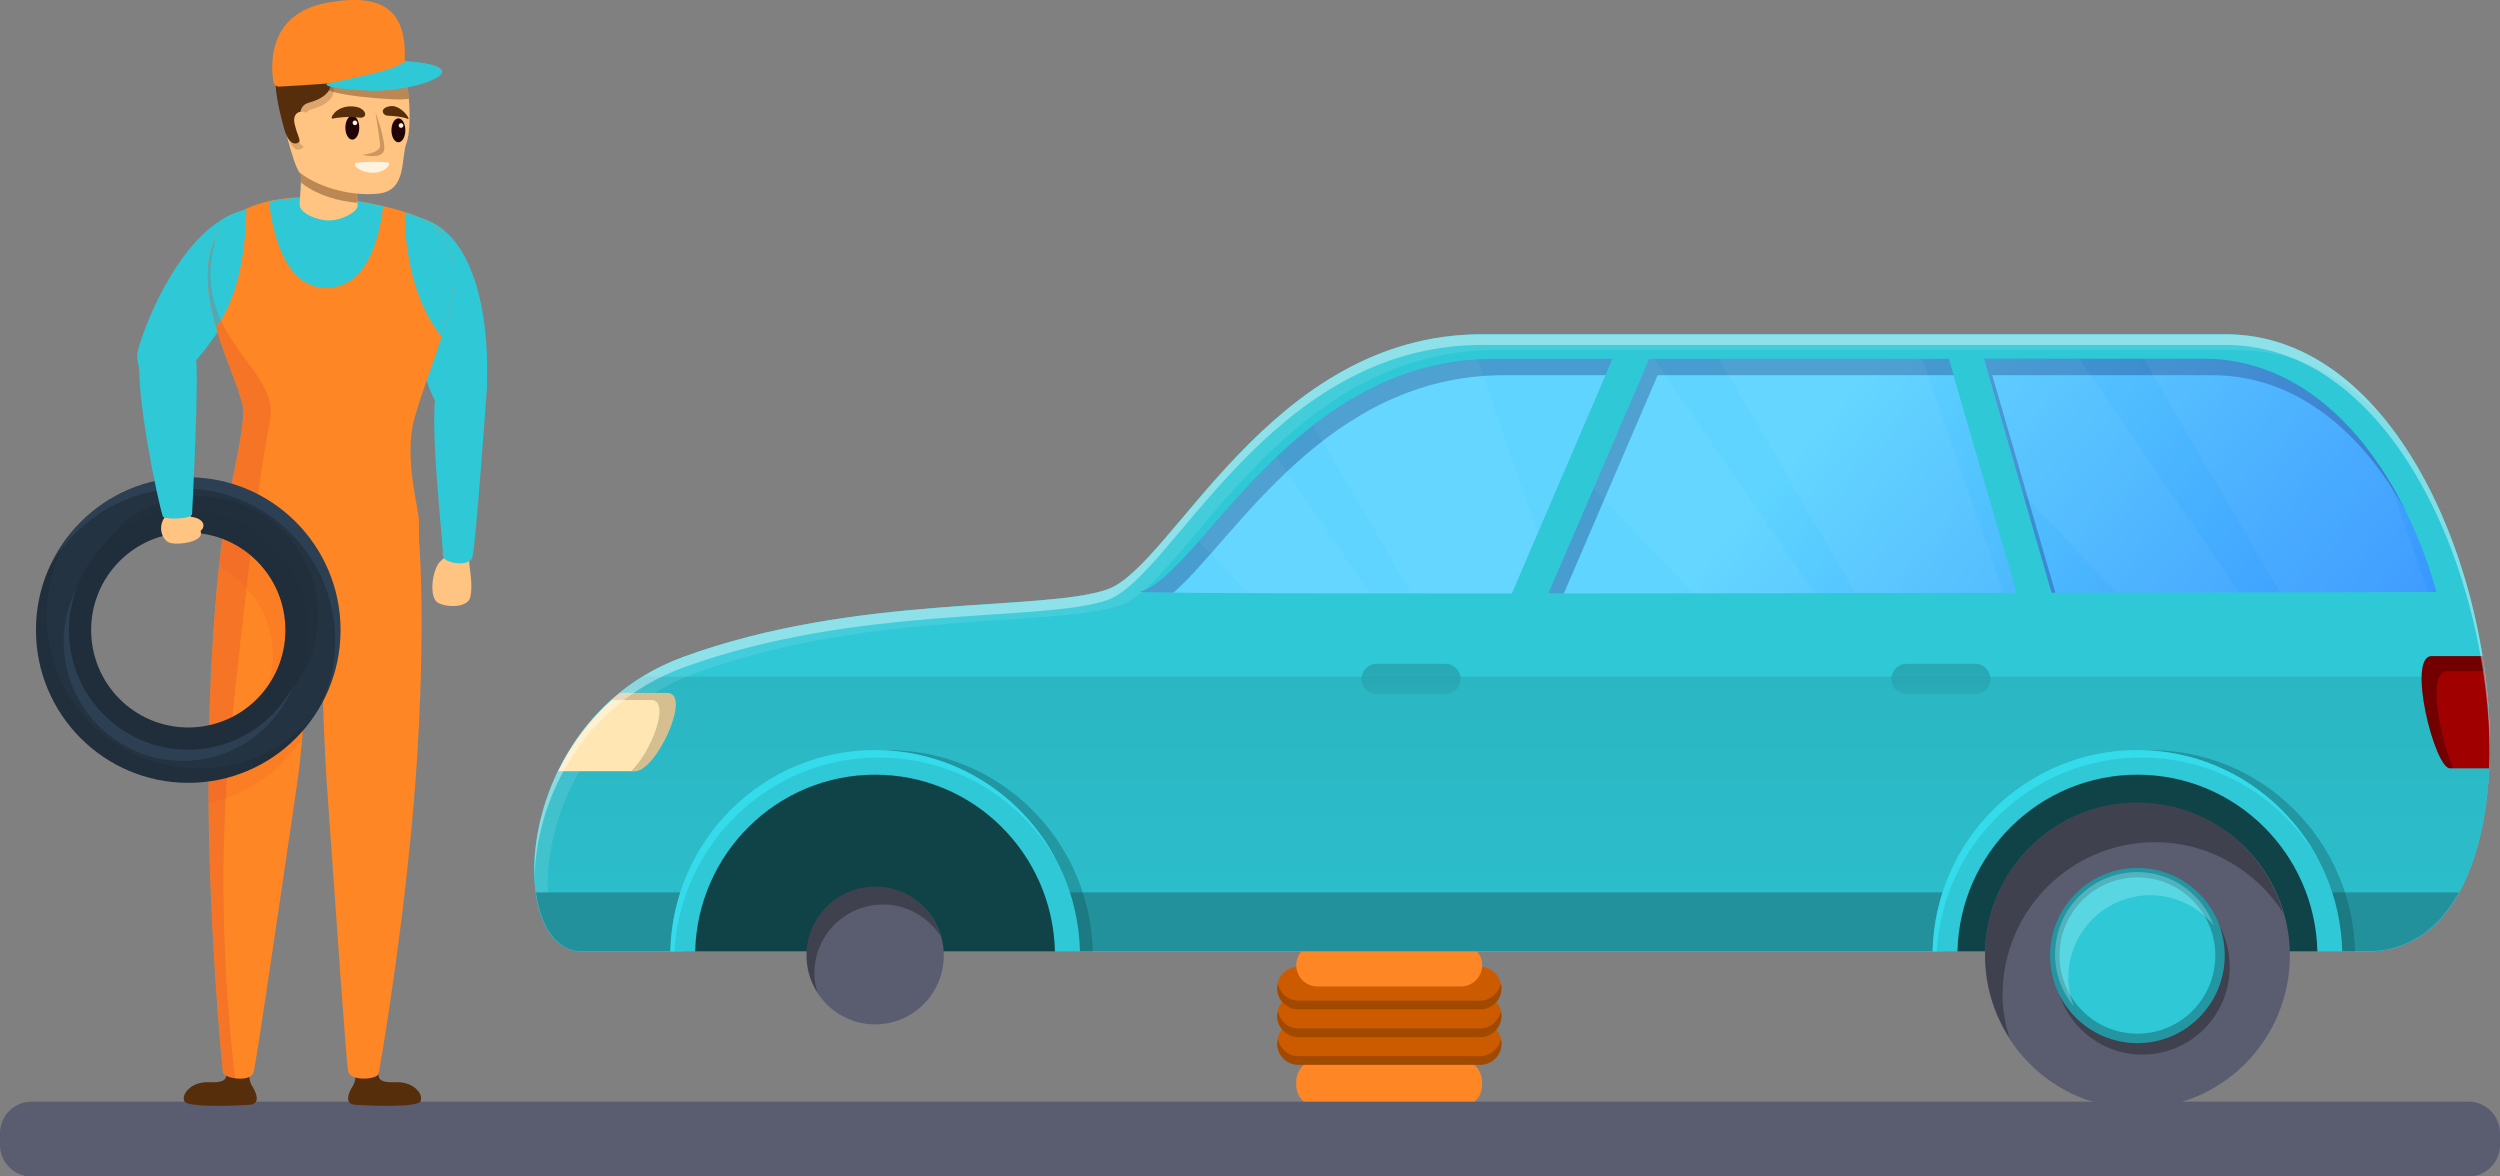 <svg width="238" height="112" viewBox="0 0 238 112" fill="none" xmlns="http://www.w3.org/2000/svg">
<rect x="0" y="0" width="238" height="112" fill="#808080" stroke="none"/>
<g clip-path="url(#clip0)">
<path d="M138.942 105.433H125.548C124.365 105.433 123.402 104.467 123.402 103.28V102.98C123.402 101.793 124.365 100.827 125.548 100.827H138.942C140.125 100.827 141.087 101.793 141.087 102.98V103.28C141.103 104.467 140.141 105.433 138.942 105.433Z" fill="#FF8624"/>
<path d="M140.913 101.365H123.591C122.486 101.365 121.571 100.463 121.571 99.339C121.571 98.231 122.471 97.313 123.591 97.313H140.913C142.017 97.313 142.932 98.215 142.932 99.339C142.932 100.463 142.017 101.365 140.913 101.365Z" fill="#CC5B00"/>
<path opacity="0.3" d="M140.914 100.541H123.591C122.629 100.541 121.856 99.845 121.667 98.943C121.635 99.085 121.588 99.212 121.588 99.354C121.588 100.462 122.487 101.38 123.607 101.38H140.93C142.034 101.38 142.949 100.478 142.949 99.354C142.949 99.212 142.902 99.085 142.87 98.943C142.649 99.845 141.876 100.541 140.914 100.541Z" fill="#421E00"/>
<path d="M140.913 98.723H123.591C122.486 98.723 121.571 97.821 121.571 96.697C121.571 95.589 122.471 94.671 123.591 94.671H140.913C142.017 94.671 142.932 95.573 142.932 96.697C142.932 97.821 142.017 98.723 140.913 98.723Z" fill="#CC5B00"/>
<path opacity="0.3" d="M140.914 97.899H123.591C122.629 97.899 121.856 97.203 121.667 96.301C121.635 96.443 121.588 96.57 121.588 96.712C121.588 97.82 122.487 98.738 123.607 98.738H140.93C142.034 98.738 142.949 97.836 142.949 96.712C142.949 96.57 142.902 96.443 142.87 96.301C142.649 97.203 141.876 97.899 140.914 97.899Z" fill="#421E00"/>
<path d="M140.913 96.095H123.591C122.486 96.095 121.571 95.193 121.571 94.07C121.571 92.962 122.471 92.044 123.591 92.044H140.913C142.017 92.044 142.932 92.946 142.932 94.07C142.932 95.193 142.017 96.095 140.913 96.095Z" fill="#CC5B00"/>
<path opacity="0.3" d="M140.914 95.257H123.591C122.629 95.257 121.856 94.561 121.667 93.659C121.635 93.801 121.588 93.928 121.588 94.07C121.588 95.178 122.487 96.096 123.607 96.096H140.93C142.034 96.096 142.949 95.194 142.949 94.07C142.949 93.928 142.902 93.801 142.87 93.659C142.649 94.561 141.876 95.257 140.914 95.257Z" fill="#421E00"/>
<path d="M139.084 93.912H125.422C124.317 93.912 123.402 93.01 123.402 91.886C123.402 90.778 124.302 89.861 125.422 89.861H139.084C140.188 89.861 141.103 90.763 141.103 91.886C141.103 93.01 140.188 93.912 139.084 93.912Z" fill="#FF8624"/>
<path d="M89.955 90.572C83.172 90.572 62.678 90.572 55.358 90.572C48.038 90.572 48.574 68.542 65.076 62.529C81.578 56.515 99.153 58.255 105.4 56.119C111.648 53.983 120.845 31.826 141.07 31.826C161.295 31.826 185.78 31.826 211.874 31.826C237.952 31.826 245.951 90.572 225.378 90.572C204.806 90.572 107.656 90.572 89.955 90.572Z" fill="#2FC8D6"/>
<path d="M89.955 90.572C83.172 90.572 62.678 90.572 55.358 90.572C48.038 90.572 48.574 68.542 65.076 62.529C81.578 56.515 99.153 58.255 105.4 56.119C111.648 53.983 120.845 31.826 141.07 31.826C161.295 31.826 185.78 31.826 211.874 31.826C237.952 31.826 245.951 90.572 225.378 90.572C204.806 90.572 107.656 90.572 89.955 90.572Z" fill="#2FC8D6"/>
<path opacity="0.5" d="M55.358 90.572C62.678 90.572 83.172 90.572 89.955 90.572C107.656 90.572 204.806 90.572 225.378 90.572C234.907 90.572 238.299 77.943 236.595 64.412H61.274C48.574 72.119 48.653 90.572 55.358 90.572Z" fill="url(#paint0_linear)"/>
<path opacity="0.1" d="M66.339 64.032C82.841 58.018 100.415 59.759 106.663 57.623C112.91 55.486 122.108 33.33 142.333 33.33C162.558 33.33 187.043 33.33 213.137 33.33C218.69 33.33 223.423 36.004 227.225 40.198C223.218 35.15 218.059 31.826 211.859 31.826C185.781 31.826 161.28 31.826 141.055 31.826C120.83 31.826 111.648 53.983 105.385 56.119C99.138 58.255 81.563 56.515 65.061 62.529C50.326 67.894 48.338 85.983 53.292 89.812C50.137 84.052 53.055 68.859 66.339 64.032Z" fill="white"/>
<path d="M51.02 84.954C51.477 88.262 53.007 90.557 55.358 90.557C62.678 90.557 83.171 90.557 89.955 90.557C107.656 90.557 204.806 90.557 225.378 90.557C229.307 90.557 232.178 88.404 234.087 84.954H51.02Z" fill="#22919C"/>
<path d="M195.31 56.437C215.866 56.405 231.958 56.357 231.958 56.357C228.693 44.757 220.994 34.169 209.777 34.169C202.646 34.169 195.673 34.169 188.842 34.169L195.31 56.437Z" fill="url(#paint1_linear)"/>
<path d="M143.926 56.499L153.518 34.153C149.685 34.153 145.93 34.153 142.349 34.153C123.086 34.153 114.488 54.458 108.54 56.341C108.178 56.468 123.733 56.499 143.926 56.499Z" fill="url(#paint2_linear)"/>
<path d="M157.004 34.153L147.396 56.499C161.595 56.499 177.687 56.468 191.98 56.436L185.512 34.153C175.526 34.153 165.949 34.153 157.004 34.153Z" fill="url(#paint3_linear)"/>
<path opacity="0.3" d="M189.66 35.72C196.475 35.72 203.464 35.72 210.595 35.72C218.704 35.72 224.967 41.259 229.053 48.713C225.015 40.484 218.452 34.153 209.791 34.153C202.66 34.153 195.687 34.153 188.855 34.153L195.308 56.42C195.434 56.42 195.545 56.42 195.671 56.42L189.66 35.72Z" fill="#141B61"/>
<path opacity="0.3" d="M143.168 35.72C146.276 35.72 149.526 35.72 152.839 35.72L153.517 34.153C149.684 34.153 145.929 34.153 142.348 34.153C123.085 34.153 114.487 54.458 108.539 56.341C108.429 56.373 109.596 56.404 111.71 56.42C117.611 51.293 126.303 35.72 143.168 35.72Z" fill="#141B61"/>
<path opacity="0.3" d="M157.809 35.72C166.643 35.72 176.109 35.72 185.985 35.72L185.528 34.153C175.526 34.153 165.949 34.153 157.004 34.153L147.396 56.499C147.886 56.499 148.39 56.499 148.879 56.499L157.809 35.72Z" fill="#141B61"/>
<g opacity="0.2">
<path opacity="0.2" d="M121.556 43.505C118.653 46.275 116.223 49.155 114.125 51.529L118.826 56.482C122.092 56.498 126.036 56.498 130.438 56.498L121.556 43.505Z" fill="white"/>
<path opacity="0.2" d="M140.692 34.263C134.382 34.659 129.239 37.207 125.011 40.498L134.35 56.498C137.395 56.498 140.582 56.498 143.926 56.498L146.419 50.706L140.692 34.263Z" fill="white"/>
</g>
<g opacity="0.2">
<path opacity="0.2" d="M161.17 56.484C165.019 56.484 168.869 56.468 172.75 56.468L157.494 34.153C157.336 34.153 157.163 34.153 157.005 34.153L151.688 46.513L161.17 56.484Z" fill="white"/>
<path opacity="0.2" d="M182.973 34.153C176.316 34.153 169.832 34.153 163.632 34.153L176.647 56.452C181.427 56.452 186.16 56.436 190.72 56.436L182.973 34.153Z" fill="white"/>
</g>
<g opacity="0.2">
<path opacity="0.2" d="M213.152 56.405L197.944 34.169C194.883 34.169 191.838 34.169 188.841 34.169L192.548 46.973L201.541 56.437C205.721 56.421 209.618 56.405 213.152 56.405Z" fill="white"/>
<path opacity="0.2" d="M204.081 34.153L217.049 56.389C224.148 56.373 229.26 56.357 231.137 56.357L227.477 45.864C223.391 39.075 217.396 34.169 209.76 34.169C207.867 34.153 205.99 34.153 204.081 34.153Z" fill="white"/>
</g>
<path opacity="0.3" d="M92.102 90.572C94.705 90.572 98.807 90.572 104.029 90.572C103.777 79.953 95.163 71.407 84.53 71.407C73.881 71.407 65.267 79.953 65.03 90.572C74.954 90.572 86.959 90.572 92.102 90.572Z" fill="#104347"/>
<path d="M90.886 90.572C93.49 90.572 97.591 90.572 102.813 90.572C102.561 79.953 93.947 71.407 83.314 71.407C72.665 71.407 64.051 79.953 63.815 90.572C73.738 90.572 85.743 90.572 90.886 90.572Z" fill="#2FC8D6"/>
<path opacity="0.5" d="M83.314 71.407C72.665 71.407 64.051 79.953 63.815 90.572C63.941 90.572 64.083 90.572 64.209 90.572C64.808 80.285 73.264 72.119 83.661 72.119C90.981 72.119 97.339 76.155 100.683 82.121C97.449 75.775 90.902 71.407 83.314 71.407Z" fill="#38EEFF"/>
<path d="M89.955 90.572C92.227 90.572 95.856 90.572 100.431 90.572C100.21 81.25 92.653 73.749 83.314 73.749C73.974 73.749 66.401 81.25 66.181 90.572C74.905 90.572 85.459 90.572 89.955 90.572Z" fill="#104347"/>
<path d="M89.846 90.969C89.846 94.593 86.912 97.521 83.315 97.521C79.702 97.521 76.783 94.577 76.783 90.969C76.783 87.345 79.718 84.417 83.315 84.417C86.912 84.417 89.846 87.345 89.846 90.969Z" fill="#5A5C70"/>
<path opacity="0.3" d="M77.525 92.662C77.525 89.038 80.459 86.11 84.056 86.11C86.375 86.11 88.394 87.329 89.562 89.149C88.773 86.411 86.281 84.417 83.315 84.417C79.702 84.417 76.783 87.36 76.783 90.969C76.783 92.266 77.178 93.469 77.824 94.482C77.635 93.897 77.525 93.295 77.525 92.662Z" fill="black"/>
<path opacity="0.3" d="M212.27 90.572C214.873 90.572 218.975 90.572 224.197 90.572C223.945 79.953 215.331 71.407 204.698 71.407C194.064 71.407 185.435 79.953 185.198 90.572C195.121 90.572 207.143 90.572 212.27 90.572Z" fill="#104347"/>
<path d="M211.054 90.572C213.657 90.572 217.759 90.572 222.981 90.572C222.729 79.953 214.115 71.407 203.482 71.407C192.849 71.407 184.219 79.953 183.982 90.572C193.921 90.572 205.927 90.572 211.054 90.572Z" fill="#2FC8D6"/>
<path opacity="0.5" d="M203.482 71.407C192.833 71.407 184.219 79.953 183.982 90.572C184.109 90.572 184.251 90.572 184.377 90.572C184.976 80.285 193.432 72.119 203.829 72.119C211.149 72.119 217.507 76.155 220.851 82.121C217.617 75.775 211.086 71.407 203.482 71.407Z" fill="#38EEFF"/>
<path d="M210.139 90.572C212.411 90.572 216.039 90.572 220.615 90.572C220.394 81.25 212.821 73.749 203.482 73.749C194.142 73.749 186.569 81.25 186.349 90.572C195.089 90.572 205.627 90.572 210.139 90.572Z" fill="#104347"/>
<path d="M217.996 90.968C217.996 99.008 211.496 105.528 203.482 105.528C195.468 105.528 188.968 99.008 188.968 90.968C188.968 82.929 195.468 76.409 203.482 76.409C211.496 76.409 217.996 82.929 217.996 90.968Z" fill="#5A5C70"/>
<path opacity="0.3" d="M190.641 94.735C190.641 86.695 197.141 80.175 205.155 80.175C210.298 80.175 214.778 82.881 217.366 86.917C215.615 80.856 210.109 76.409 203.498 76.409C195.484 76.409 188.984 82.929 188.984 90.968C188.984 93.849 189.852 96.523 191.288 98.77C190.909 97.489 190.641 96.143 190.641 94.735Z" fill="black"/>
<path opacity="0.3" d="M212.269 92.059C212.269 96.665 208.546 100.4 203.955 100.4C199.364 100.4 195.641 96.665 195.641 92.059C195.641 87.454 199.364 83.719 203.955 83.719C208.546 83.719 212.269 87.454 212.269 92.059Z" fill="black"/>
<path d="M211.795 90.968C211.795 95.573 208.072 99.308 203.481 99.308C198.89 99.308 195.167 95.573 195.167 90.968C195.167 86.362 198.89 82.627 203.481 82.627C208.072 82.627 211.795 86.362 211.795 90.968Z" fill="#2396A1"/>
<path d="M203.482 98.406C207.577 98.406 210.897 95.076 210.897 90.968C210.897 86.86 207.577 83.53 203.482 83.53C199.387 83.53 196.067 86.86 196.067 90.968C196.067 95.076 199.387 98.406 203.482 98.406Z" fill="#2FC8D6"/>
<path opacity="0.3" d="M196.903 93.073C196.903 88.736 200.405 85.223 204.728 85.223C207.173 85.223 209.334 86.378 210.77 88.135C209.666 85.159 206.826 83.023 203.466 83.023C199.143 83.023 195.641 86.536 195.641 90.873C195.641 92.756 196.319 94.449 197.423 95.81C197.108 94.956 196.903 94.038 196.903 93.073Z" fill="#B8F9FF"/>
<path d="M60.422 73.417C62.505 73.417 65.881 65.963 63.53 65.963C62.804 65.963 61.085 65.963 59.05 65.963C56.415 68.084 54.475 70.695 53.149 73.417C56.383 73.417 59.507 73.417 60.422 73.417Z" fill="#FFE6B3"/>
<path opacity="0.2" d="M63.531 65.947C62.805 65.947 61.086 65.947 59.05 65.947C58.782 66.169 58.545 66.422 58.277 66.644C59.965 66.644 61.354 66.644 61.985 66.644C63.91 66.644 62.001 71.597 60.092 73.401C60.218 73.401 60.344 73.401 60.423 73.401C62.505 73.417 65.866 65.947 63.531 65.947Z" fill="#302000"/>
<path d="M236.312 62.465C234.545 62.465 232.621 62.465 231.5 62.465C229.102 62.465 231.769 73.148 233.236 73.148C233.709 73.148 235.192 73.148 236.959 73.148C237.117 69.761 236.896 66.137 236.312 62.465Z" fill="#A10000"/>
<path opacity="0.3" d="M232.92 63.889C233.788 63.889 235.113 63.889 236.47 63.889C236.407 63.415 236.391 62.94 236.312 62.449C234.545 62.449 232.621 62.449 231.5 62.449C229.102 62.449 231.769 73.132 233.236 73.132C233.299 73.132 233.441 73.132 233.551 73.132C232.242 70.236 231.074 63.889 232.92 63.889Z" fill="#080000"/>
<path opacity="0.4" d="M65.076 63.541C81.578 57.528 99.153 59.268 105.4 57.132C111.648 54.995 120.845 32.839 141.07 32.839C161.295 32.839 185.78 32.839 211.874 32.839C227.887 32.839 237.069 54.98 237.021 72.072C237.447 54.853 228.218 31.826 211.874 31.826C185.796 31.826 161.295 31.826 141.07 31.826C120.845 31.826 111.663 53.983 105.4 56.119C99.153 58.255 81.578 56.515 65.076 62.529C54.617 66.343 50.594 76.566 50.893 83.561C50.988 76.629 55.106 67.181 65.076 63.541Z" fill="white"/>
<path opacity="0.8" d="M137.616 66.074H131.053C130.264 66.074 129.617 65.425 129.617 64.634C129.617 63.843 130.264 63.194 131.053 63.194H137.616C138.405 63.194 139.051 63.843 139.051 64.634C139.051 65.425 138.405 66.074 137.616 66.074Z" fill="url(#paint4_linear)"/>
<path opacity="0.8" d="M188.052 66.074H181.489C180.701 66.074 180.054 65.425 180.054 64.634C180.054 63.843 180.701 63.194 181.489 63.194H188.052C188.841 63.194 189.488 63.843 189.488 64.634C189.488 65.425 188.857 66.074 188.052 66.074Z" fill="url(#paint5_linear)"/>
<path d="M2.997 112.001H235.003C236.659 112.001 238 110.655 238 108.994V107.886C238 106.224 236.659 104.879 235.003 104.879H2.997C1.341 104.879 0 106.224 0 107.886V108.994C0 110.655 1.341 112.001 2.997 112.001Z" fill="#5A5C70"/>
<path d="M43.132 52.289C42.753 53.207 42.643 52.685 41.885 53.476C41.128 54.268 40.812 56.895 41.696 57.385C42.564 57.86 44.488 57.86 44.757 56.895C45.025 55.945 44.757 54.331 44.694 53.825C44.615 53.302 44.82 52.179 44.82 52.179L43.132 52.289Z" fill="#FFC382"/>
<path d="M21.535 101.808C21.614 102.663 21.598 103.09 19.879 103.027C18.159 102.963 17.228 104.214 17.559 104.847C17.891 105.464 22.482 105.258 23.728 105.179C24.974 105.116 24.28 103.818 23.965 103.327C23.649 102.837 23.618 101.365 23.618 101.365L21.535 101.808Z" fill="#572E0C"/>
<path d="M36.048 101.808C35.969 102.663 35.985 103.09 37.705 103.027C39.424 102.963 40.355 104.214 40.024 104.847C39.693 105.464 35.102 105.258 33.855 105.179C32.609 105.116 33.303 103.818 33.619 103.327C33.934 102.837 33.966 101.365 33.966 101.365L36.048 101.808Z" fill="#572E0C"/>
<path d="M25.699 19.924C17.922 18.579 13.126 32.538 13.063 33.74C12.984 36.019 15.208 39.09 19.736 32.981C24.343 26.745 28.807 20.462 25.699 19.924Z" fill="#2FC8D6"/>
<path d="M39.629 20.622C47.328 22.315 46.539 37.065 46.145 38.188C45.372 40.325 42.138 42.335 40.245 34.96C38.32 27.443 36.537 19.941 39.629 20.622Z" fill="#2FC8D6"/>
<path d="M39.899 51.228C39.899 51.133 39.883 50.975 39.883 50.864C39.883 50.39 39.883 49.962 39.883 49.646C39.915 48.506 38.368 43.569 39.489 39.691C41.539 32.585 46.62 23.375 39.646 20.573C35.529 18.928 23.176 16.649 20.431 22.805C17.907 28.455 23.239 36.764 23.16 39.248C23.113 41.274 22.308 44.661 21.772 47.509C21.598 48.127 19.91 57.306 19.847 73.891C19.8 87.66 21.157 101.824 21.235 102.124C21.378 102.663 23.712 103.042 24.107 102.172C24.328 101.697 26.284 88.198 28.272 74.714C28.997 69.792 29.597 59.094 30.07 54.789C30.181 54.789 30.275 54.805 30.386 54.805C30.528 59.015 30.764 69.586 31.096 74.366C32.058 87.976 32.989 101.571 33.162 102.061C33.494 102.963 35.86 102.758 36.034 102.235C36.128 101.935 38.558 87.913 39.568 74.192C40.672 59.078 39.82 49.772 39.836 51.244C39.899 51.244 39.899 51.244 39.899 51.228Z" fill="#FF8624"/>
<path d="M42.045 32.031C43.433 27.584 44.096 23.405 40.925 21.269C40.531 21.032 40.12 20.778 39.647 20.588C39.332 20.462 38.953 20.335 38.543 20.209C38.495 23.754 39.41 28.929 42.045 32.031Z" fill="#2FC8D6"/>
<path d="M31.348 27.394C34.819 27.172 36.049 23.089 36.475 19.639C33.288 18.895 29.013 18.421 25.605 19.196C26.016 22.599 27.294 27.663 31.348 27.394Z" fill="#2FC8D6"/>
<path d="M20.448 22.82C19.327 25.32 19.753 28.359 20.574 31.16C23.003 27.884 23.398 22.725 23.461 19.892C21.93 20.414 21.047 21.475 20.448 22.82Z" fill="#2FC8D6"/>
<g opacity="0.3">
<path opacity="0.3" d="M30.528 57.86C30.591 60.186 30.67 63.082 30.765 65.9C30.781 65.805 30.812 65.725 30.828 65.63C30.923 65.219 31.002 64.823 31.049 64.396C31.065 64.254 31.096 64.111 31.112 63.969C31.175 63.415 31.207 62.861 31.207 62.307C31.238 60.756 30.986 59.253 30.528 57.86Z" fill="#D62F2F"/>
<path opacity="0.3" d="M28.824 70.22C29.25 65.662 29.629 59.965 29.96 56.388C28.351 52.78 25.322 49.947 21.583 48.618C21.409 49.678 21.141 51.498 20.857 54.046C23.87 55.566 25.969 58.683 25.969 62.307C25.969 66.311 23.429 69.682 19.895 70.98C19.879 71.93 19.863 72.895 19.863 73.892C19.863 74.746 19.863 75.601 19.863 76.456C23.634 75.617 26.805 73.354 28.824 70.22Z" fill="#D62F2F"/>
</g>
<path opacity="0.2" d="M20.447 22.821C17.922 28.471 23.255 36.78 23.176 39.264C23.128 41.29 22.324 44.677 21.788 47.526C21.614 48.143 19.926 57.322 19.863 73.907C19.816 87.676 21.172 101.84 21.251 102.141C21.314 102.378 21.819 102.584 22.387 102.663C21.598 96.143 20.541 83.434 22.008 69.318C24.738 43.158 25.558 41.116 25.747 39.771C26.426 34.865 17.938 32.048 20.541 22.647C20.525 22.695 20.478 22.758 20.447 22.821Z" fill="#D62F2F"/>
<path d="M17.922 48.222C11.438 48.222 6.185 53.492 6.185 59.997C6.185 66.501 11.438 71.771 17.922 71.771C24.406 71.771 29.66 66.485 29.66 59.981C29.66 53.492 24.406 48.222 17.922 48.222ZM17.922 69.255C12.811 69.255 8.677 65.109 8.677 59.981C8.677 54.853 12.811 50.707 17.922 50.707C23.034 50.707 27.167 54.853 27.167 59.981C27.167 65.109 23.034 69.255 17.922 69.255Z" fill="#202D3B"/>
<path d="M17.922 45.437C9.924 45.437 3.424 51.941 3.424 59.98C3.424 68.004 9.908 74.525 17.922 74.525C25.936 74.525 32.42 68.02 32.42 59.98C32.42 51.957 25.921 45.437 17.922 45.437ZM17.922 71.375C11.643 71.375 6.563 66.279 6.563 59.98C6.563 53.682 11.643 48.586 17.922 48.586C24.201 48.586 29.281 53.682 29.281 59.98C29.281 66.279 24.201 71.375 17.922 71.375Z" fill="#243342"/>
<g opacity="0.3">
<path opacity="0.3" d="M17.417 46.497C25.416 46.497 31.916 53.001 31.916 61.041C31.916 63.035 31.521 64.918 30.796 66.643C31.821 64.649 32.42 62.386 32.42 59.98C32.42 51.941 25.936 45.437 17.922 45.437C11.896 45.437 6.737 49.124 4.544 54.362C6.958 49.709 11.817 46.497 17.417 46.497Z" fill="#8AC3FC"/>
<path opacity="0.3" d="M6.059 61.04C6.059 67.339 11.139 72.435 17.418 72.435C22.229 72.435 26.331 69.412 27.972 65.171C26.079 68.842 22.308 71.374 17.922 71.374C11.643 71.374 6.563 66.279 6.563 59.98C6.563 58.524 6.863 57.131 7.368 55.849C6.563 57.416 6.059 59.157 6.059 61.04Z" fill="#8AC3FC"/>
</g>
<path d="M17.701 49.156C19.058 49.187 19.547 49.757 19.31 50.279C19.074 50.801 18.301 50.532 18.301 50.532L17.701 49.156Z" fill="#FFC382"/>
<g opacity="0.3">
<path opacity="0.3" d="M30.291 58.619C30.291 52.32 25.211 47.224 18.932 47.224C14.846 47.224 11.296 49.408 9.293 52.653C11.375 50.184 14.452 48.585 17.923 48.585C24.201 48.585 29.281 53.681 29.281 59.98C29.281 62.18 28.635 64.205 27.562 65.946C29.234 63.968 30.291 61.42 30.291 58.619Z" fill="black"/>
<path opacity="0.3" d="M18.932 73.163C10.933 73.163 4.434 66.659 4.434 58.619C4.434 55.676 5.317 52.938 6.816 50.643C4.702 53.175 3.424 56.419 3.424 59.98C3.424 68.004 9.908 74.524 17.922 74.524C22.986 74.524 27.451 71.913 30.038 67.957C27.388 71.138 23.396 73.163 18.932 73.163Z" fill="black"/>
</g>
<path d="M15.698 47.635C15.808 48.316 16.14 48.522 15.65 49.281C15.051 50.183 15.398 51.228 15.982 51.592C16.581 51.956 18.616 51.687 19.027 51.085C19.437 50.484 18.522 49.693 18.269 49.471C18.017 49.234 17.985 47.525 17.985 47.525L15.698 47.635Z" fill="#FFC382"/>
<path d="M13.332 33.662C12.795 37.365 15.098 47.937 15.493 49.156C15.603 49.488 18.254 49.441 18.285 48.934C18.333 47.937 18.979 35.672 18.632 33.884C18.285 32.08 13.915 29.611 13.332 33.662Z" fill="#2FC8D6"/>
<path d="M41.554 37.143C40.813 40.229 42.201 51.561 42.169 52.89C42.154 53.618 44.646 54.029 44.962 53.08C45.262 52.13 46.114 40.134 46.366 36.811C46.618 33.487 42.217 34.39 41.554 37.143Z" fill="#2FC8D6"/>
<path d="M28.177 15.556C28.177 15.588 28.555 15.889 28.555 15.92C28.761 17.297 28.54 18.706 28.524 19.465C28.492 20.241 30.038 20.969 31.285 20.985C32.531 21 33.998 20.178 34.045 19.624C34.093 19.07 33.667 15.778 33.667 15.778C33.667 15.778 28.192 14.591 28.177 15.556Z" fill="#FFC382"/>
<path opacity="0.4" d="M28.177 15.556C28.177 15.588 28.555 15.889 28.555 15.92C28.619 16.379 28.634 16.838 28.634 17.282C28.666 17.329 28.713 17.424 28.745 17.456C30.243 18.595 32.215 19.165 34.03 19.307C33.982 18.31 33.651 15.778 33.651 15.778C33.651 15.778 28.192 14.591 28.177 15.556Z" fill="#572E0C"/>
<path d="M36.096 18.422C38.762 18.089 38.147 15.051 38.699 13.611C39.267 12.186 39.046 6.9 37.737 4.242C36.427 1.599 25.494 3.165 26.031 6.805C26.567 10.445 27.956 15.953 28.555 16.459C30.653 18.042 33.856 18.706 36.096 18.422Z" fill="#FFC382"/>
<path opacity="0.2" d="M29.075 13.135C28.933 12.011 28.476 10.729 29.722 10.381C30.968 10.049 32.53 9.21 31.379 7.358C31.11 6.931 26.725 7.073 26.567 7.944C26.456 8.529 26.567 9.511 26.835 10.761C27.04 11.647 27.261 12.486 27.482 13.277C28.145 14.97 29.201 14.163 29.075 13.135Z" fill="#572E0C"/>
<path d="M31.095 6.741C32.246 8.592 30.685 9.415 29.438 9.764C28.192 10.096 28.649 11.394 28.791 12.517C28.933 13.641 27.656 14.527 27.04 12.217C26.409 9.922 26.125 8.213 26.283 7.342C26.441 6.472 30.827 6.314 31.095 6.741Z" fill="#572E0C"/>
<path opacity="0.4" d="M37.327 9.447C37.879 9.479 38.415 9.463 38.92 9.416C38.778 7.58 38.399 5.586 37.737 4.256C36.427 1.598 25.494 3.164 26.031 6.804C26.094 7.2 26.157 7.627 26.252 8.055C26.252 8.276 26.283 8.514 26.315 8.783C26.409 8.83 26.504 8.878 26.614 8.878C27.435 8.83 29.249 8.735 31.205 8.577C31.284 8.624 32.704 9.21 37.327 9.447Z" fill="#572E0C"/>
<path d="M38.462 6.741C38.92 1.914 37.5 -0.918 31.11 0.268C25.447 1.329 25.778 6.219 26.03 7.786C26.078 8.055 26.314 8.261 26.598 8.245C28.854 8.118 38.383 7.596 38.462 6.741Z" fill="#FF8624"/>
<path d="M38.509 5.807C46.287 6.314 39.661 8.877 34.897 8.624C30.101 8.371 31.189 7.928 31.189 7.928C31.189 7.928 31.016 8.023 34.739 7.184C38.446 6.345 38.509 5.807 38.509 5.807Z" fill="#2FC8D6"/>
<path opacity="0.3" d="M35.749 10.713C35.749 10.713 36.586 12.913 36.586 14.1C36.586 15.287 34.487 14.733 34.487 14.733C34.487 14.733 36.223 14.591 36.191 13.847C36.128 13.103 35.749 10.713 35.749 10.713Z" fill="#572E0C"/>
<path d="M38.589 12.406C38.589 13.039 38.289 13.546 37.926 13.546C37.563 13.546 37.264 13.039 37.264 12.406C37.264 11.773 37.563 11.267 37.926 11.267C38.289 11.251 38.589 11.773 38.589 12.406Z" fill="#210505"/>
<path d="M38.399 11.947C38.399 12.074 38.304 12.169 38.178 12.169C38.052 12.169 37.957 12.074 37.957 11.947C37.957 11.821 38.052 11.726 38.178 11.726C38.304 11.726 38.399 11.821 38.399 11.947Z" fill="#FFF3E0"/>
<path d="M34.202 12.153C34.202 12.786 33.902 13.293 33.54 13.293C33.177 13.293 32.877 12.786 32.877 12.153C32.877 11.52 33.177 11.014 33.54 11.014C33.902 11.014 34.202 11.52 34.202 12.153Z" fill="#210505"/>
<path d="M34.012 11.694C34.012 11.82 33.917 11.915 33.791 11.915C33.665 11.915 33.57 11.82 33.57 11.694C33.57 11.567 33.665 11.472 33.791 11.472C33.917 11.488 34.012 11.583 34.012 11.694Z" fill="#FFF3E0"/>
<path d="M33.824 15.541C33.965 15.383 37.058 15.335 37.073 15.541C37.089 15.747 36.6 16.475 35.448 16.443C34.297 16.427 33.618 15.778 33.824 15.541Z" fill="#FFF3E0"/>
<path d="M31.868 11.251C31.868 11.251 33.146 11.029 34.108 11.188C35.071 11.346 34.944 10.381 33.919 10.175C32.894 9.969 32.152 10.412 31.868 10.713C31.584 11.014 31.379 11.425 31.868 11.251Z" fill="#572E0C"/>
<path d="M38.809 11.316C38.32 11.094 37.342 11.031 36.901 11.015C36.459 10.999 36.049 10.319 37.106 10.113C38.163 9.907 39.204 11.49 38.809 11.316Z" fill="#572E0C"/>
<path d="M29.721 11.425C29.153 10.175 27.718 10.476 28.049 11.805C28.38 13.134 28.506 12.96 28.522 13.514C28.554 14.052 29.958 14.369 29.942 13.467C29.942 12.549 30.005 12.058 29.721 11.425Z" fill="#FFC382"/>
</g>
<defs>
<linearGradient id="paint0_linear" x1="143.946" y1="58.257" x2="143.946" y2="111.579" gradientUnits="userSpaceOnUse">
<stop stop-color="#26A0AB"/>
<stop offset="0.976" stop-color="#2EC4D1"/>
</linearGradient>
<linearGradient id="paint1_linear" x1="162.097" y1="7.873" x2="234.155" y2="69.196" gradientUnits="userSpaceOnUse">
<stop offset="0.313" stop-color="#5ED4FF"/>
<stop offset="0.944" stop-color="#3492FF"/>
</linearGradient>
<linearGradient id="paint2_linear" x1="130.596" y1="44.888" x2="202.654" y2="106.211" gradientUnits="userSpaceOnUse">
<stop offset="0.313" stop-color="#5ED4FF"/>
<stop offset="0.944" stop-color="#3492FF"/>
</linearGradient>
<linearGradient id="paint3_linear" x1="145.5" y1="27.375" x2="217.557" y2="88.698" gradientUnits="userSpaceOnUse">
<stop offset="0.313" stop-color="#5ED4FF"/>
<stop offset="0.944" stop-color="#3492FF"/>
</linearGradient>
<linearGradient id="paint4_linear" x1="134.336" y1="63.197" x2="134.336" y2="75.082" gradientUnits="userSpaceOnUse">
<stop stop-color="#26A0AB"/>
<stop offset="0.976" stop-color="#2EC4D1"/>
</linearGradient>
<linearGradient id="paint5_linear" x1="184.775" y1="63.197" x2="184.775" y2="75.082" gradientUnits="userSpaceOnUse">
<stop stop-color="#26A0AB"/>
<stop offset="0.976" stop-color="#2EC4D1"/>
</linearGradient>
<clipPath id="clip0">
<rect width="238" height="112" fill="white"/>
</clipPath>
</defs>
</svg>
